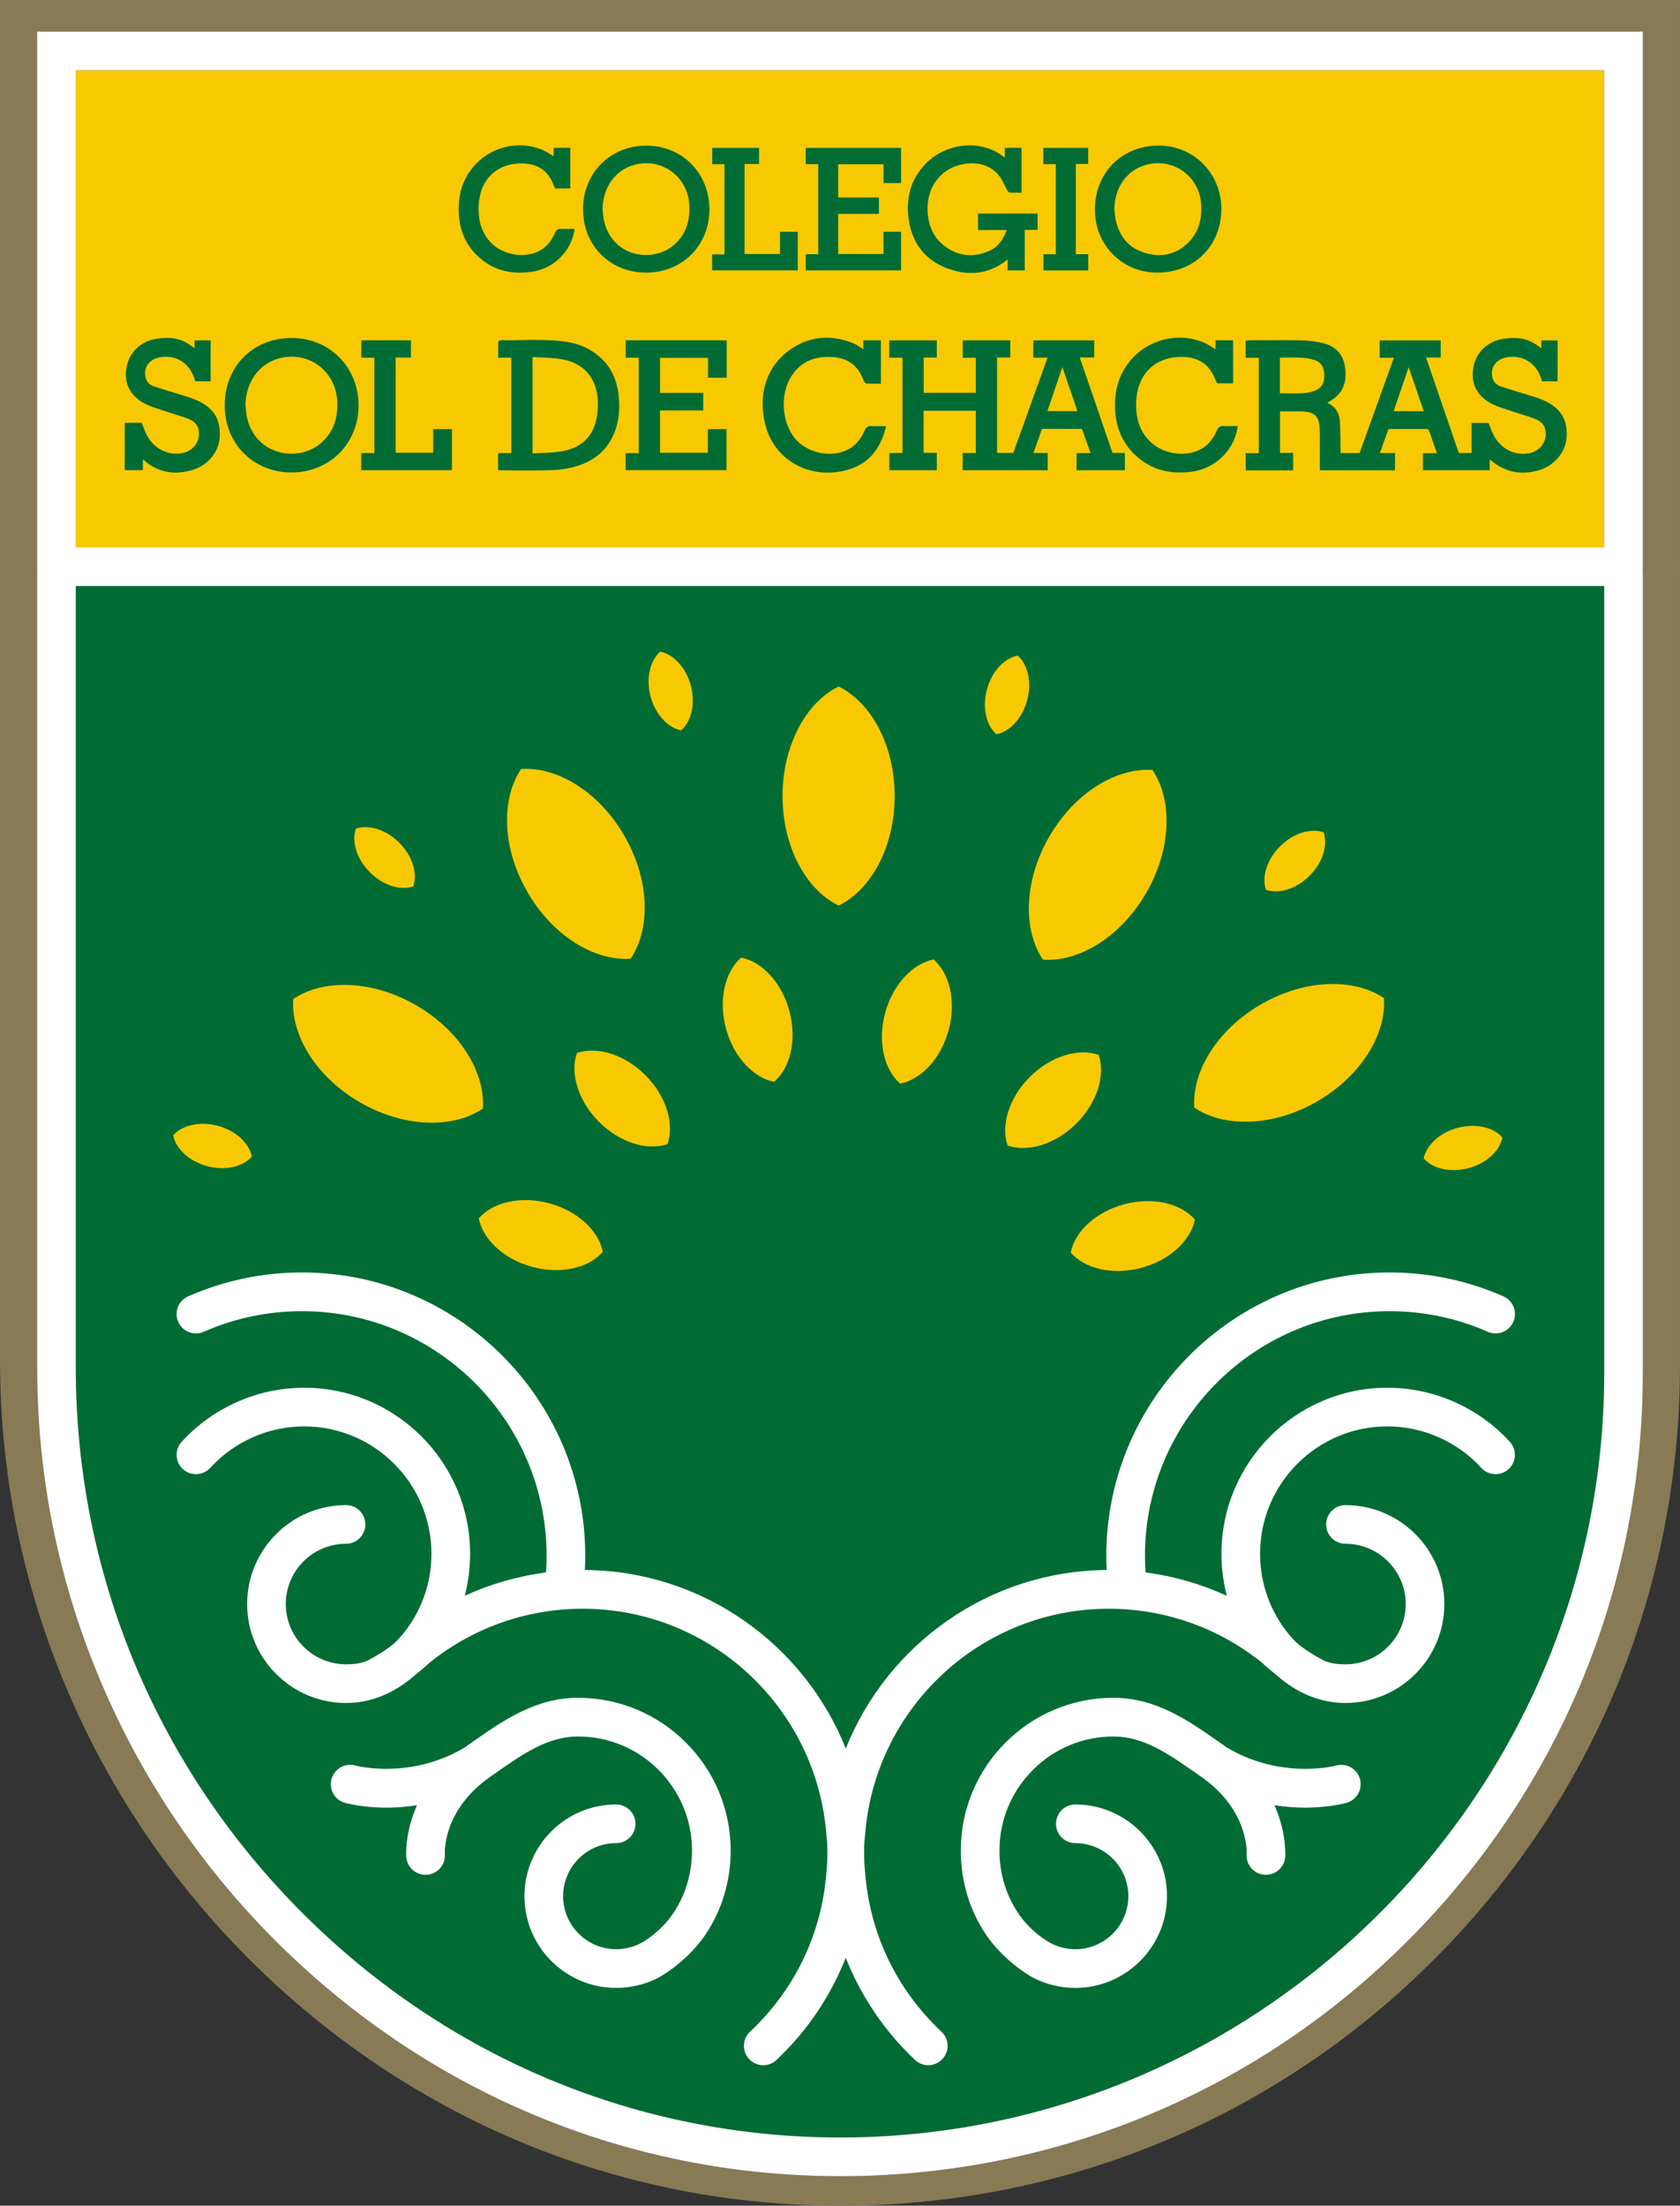<svg xmlns="http://www.w3.org/2000/svg" id="Capa_2" viewBox="0 0 520 682.35"><rect x="0" y="0" width="520" height="682.35" fill="#333333" stroke="none"/><g id="Capa_1-2"><rect x="23.47" y="21.74" width="473.07" height="147.6" fill="#f8c900"></rect><path d="M23.47,181.3v241.84c0,63.83,25.11,123.93,70.71,169.24,44.74,44.46,103.59,68.88,165.85,68.88.51,0,1.01,0,1.52,0,129.58-.83,235-106.93,235-236.53v-243.42H23.47Z" fill="#006c34"></path><path d="M0,0v420.69c0,35.38,7.03,69.79,20.88,102.28,13.38,31.37,32.49,59.52,56.8,83.68,49.18,48.86,113.87,75.71,182.34,75.71.55,0,1.12,0,1.67,0,69.09-.44,133.98-27.68,182.71-76.7,48.75-49.04,75.6-114.14,75.6-183.29V0H0ZM508.5,175.62c0,.23-.02.45-.04.67.02.22.04.44.04.67v247.77c0,66.1-25.66,128.31-72.26,175.19-46.57,46.85-108.59,72.89-174.63,73.31-.53,0-1.07,0-1.59,0-65.45,0-127.28-25.66-174.28-72.36-23.23-23.08-41.49-49.99-54.28-79.98-13.24-31.05-19.96-63.94-19.96-97.75v-246.72c0-.13.01-.27.02-.4,0-.13-.02-.26-.02-.4V9.77h497.01v165.85Z" fill="#877a55"></path><path d="M508.5,9.77H11.5v165.85c0,.13.01.27.02.4,0,.13-.02.26-.02.4v246.72c0,33.82,6.71,66.71,19.96,97.75,12.79,29.98,31.05,56.89,54.28,79.98,47,46.7,108.83,72.36,174.28,72.36.53,0,1.07,0,1.59,0,66.04-.42,128.06-26.46,174.63-73.31,46.6-46.88,72.26-109.09,72.26-175.19v-247.77c0-.23-.02-.45-.04-.67.02-.22.04-.44.04-.67V9.77ZM23.47,169.34V21.74h473.07v147.6H23.47ZM496.54,181.3v243.42c0,129.6-105.42,235.7-235,236.53-.51,0-1.01,0-1.52,0-62.26,0-121.11-24.43-165.85-68.88-45.6-45.31-70.71-105.41-70.71-169.24v-241.84h473.07Z" fill="#fff"></path><path d="M451.19,348.91c5.62-1.49,11.1-.16,13.84,3-.81,4.1-4.9,7.98-10.52,9.47-5.62,1.49-11.1.16-13.84-3,.81-4.1,4.9-7.98,10.52-9.47Z" fill="#f8c900"></path><path d="M396.22,261.81c4.12-4.11,9.53-5.69,13.48-4.32,1.35,3.96-.25,9.36-4.38,13.46-4.12,4.11-9.53,5.69-13.48,4.32-1.35-3.96.25-9.36,4.38-13.46Z" fill="#f8c900"></path><path d="M390.34,310.69c13.55-7.82,28.7-8.2,38.02-1.92.78,11.22-7.12,24.15-20.67,31.97-13.55,7.82-28.7,8.2-38.02,1.92-.78-11.22,7.12-24.15,20.67-31.97Z" fill="#f8c900"></path><path d="M369.84,377.28c-1.28,6.48-7.73,12.59-16.61,14.95-8.88,2.36-17.51.25-21.83-4.74,1.28-6.48,7.73-12.59,16.61-14.95,8.87-2.36,17.51-.25,21.83,4.74Z" fill="#f8c900"></path><path d="M311.87,354.39c-2.13-6.25.4-14.77,6.91-21.25,6.51-6.48,15.04-8.97,21.28-6.81,2.13,6.25-.4,14.77-6.91,21.25-6.51,6.48-15.04,8.97-21.28,6.81Z" fill="#f8c900"></path><path d="M356.71,238.2c6.29,9.33,5.91,24.47-1.92,38.02-7.82,13.55-20.75,21.45-31.97,20.67-6.29-9.33-5.91-24.47,1.92-38.02,7.82-13.55,20.75-21.45,31.97-20.67Z" fill="#f8c900"></path><path d="M305.47,213.29c1.52-5.62,5.41-9.69,9.52-10.48,3.15,2.75,4.46,8.23,2.94,13.85-1.52,5.62-5.41,9.69-9.52,10.48-3.15-2.75-4.46-8.23-2.94-13.85Z" fill="#f8c900"></path><path d="M288.99,296.83c4.97,4.34,7.04,12.99,4.64,21.85-2.4,8.86-8.54,15.29-15.02,16.54-4.97-4.34-7.04-12.99-4.64-21.85,2.4-8.86,8.54-15.29,15.02-16.54Z" fill="#f8c900"></path><path d="M259.57,212.38c10.11,4.93,17.35,18.24,17.35,33.89s-7.24,28.95-17.35,33.89c-10.11-4.94-17.35-18.24-17.35-33.89s7.24-28.95,17.35-33.89Z" fill="#f8c900"></path><path d="M229.41,296.24c6.48,1.28,12.59,7.73,14.95,16.61,2.36,8.87.25,17.51-4.74,21.83-6.48-1.28-12.59-7.73-14.95-16.61-2.36-8.87-.25-17.51,4.74-21.83Z" fill="#f8c900"></path><path d="M204.36,201.59c4.1.81,7.98,4.9,9.47,10.52,1.49,5.62.16,11.1-3,13.84-4.1-.81-7.98-4.9-9.47-10.52-1.49-5.62-.16-11.1,3-13.84Z" fill="#f8c900"></path><path d="M206.62,353.94c-6.25,2.13-14.77-.4-21.25-6.91-6.48-6.51-8.97-15.04-6.81-21.28,6.25-2.13,14.77.4,21.25,6.91,6.48,6.51,8.97,15.04,6.81,21.28Z" fill="#f8c900"></path><path d="M186.58,387.28c-4.34,4.97-12.99,7.04-21.85,4.64-8.86-2.4-15.29-8.54-16.54-15.02,4.34-4.97,12.99-7.04,21.85-4.64,8.86,2.4,15.29,8.54,16.54,15.02Z" fill="#f8c900"></path><path d="M161.3,237.9c11.22-.78,24.15,7.12,31.97,20.67,7.82,13.55,8.2,28.7,1.92,38.02-11.22.78-24.15-7.12-31.97-20.67-7.82-13.55-8.2-28.7-1.92-38.02Z" fill="#f8c900"></path><path d="M110.15,256.35c3.96-1.35,9.36.25,13.46,4.38,4.11,4.12,5.69,9.53,4.32,13.48-3.96,1.35-9.36-.25-13.46-4.38-4.11-4.12-5.69-9.53-4.32-13.48Z" fill="#f8c900"></path><path d="M90.77,309.06c9.33-6.29,24.47-5.91,38.02,1.92,13.55,7.82,21.45,20.75,20.67,31.97-9.33,6.29-24.47,5.91-38.02-1.92-13.55-7.82-21.45-20.75-20.67-31.97Z" fill="#f8c900"></path><path d="M67.46,348.29c5.62,1.52,9.69,5.41,10.48,9.52-2.75,3.15-8.23,4.46-13.85,2.94-5.62-1.52-9.69-5.41-10.48-9.52,2.75-3.15,8.23-4.46,13.85-2.94Z" fill="#f8c900"></path><path d="M203.7,611.85c-3.97,2.05-8.39,3.13-12.99,3.13-15.65,0-28.38-12.73-28.38-28.38s12.73-28.37,28.38-28.37c3.3,0,5.98,2.68,5.98,5.98s-2.68,5.98-5.98,5.98c-9.05,0-16.41,7.36-16.41,16.41s7.36,16.41,16.41,16.41c2.58,0,5.07-.59,7.31-1.71,1.61-.8,6.36-3.73,10.01-8.91,4.07-5.78,6.16-12.71,6.16-19.93,0-19.44-15.82-35.26-35.26-35.26-9.32,0-16.97,5.34-25.07,10.99l-1.98,1.38c-15.05,10.42-14.2,23.83-14.19,23.97.25,3.3-2.21,6.17-5.51,6.43-3.29.26-6.17-2.21-6.43-5.51-.04-.49-.48-7.45,3.33-16-3.44.55-6.64.75-9.48.75-7.45,0-12.44-1.38-12.86-1.5-3.18-.91-5.02-4.22-4.11-7.4.91-3.17,4.2-5.01,7.37-4.12.3.08,17.03,4.45,33.89-5.62.39-.28.77-.57,1.17-.85l1.95-1.35c8.83-6.16,18.83-13.14,31.92-13.14,26.04,0,47.23,21.19,47.23,47.23,0,9.43-2.69,18.48-7.86,26.12-4.92,7.27-12.27,12.07-14.59,13.27Z" fill="#fff"></path><path d="M429.42,429.31c-28.32,0-51.35,23.04-51.35,51.35,0,4.45.57,8.81,1.66,13.01-7.94-3.64-16.41-6.09-25.15-7.22-.11-1.71-.19-3.42-.19-5.14,0-41.73,33.95-75.68,75.68-75.68,10.59,0,20.83,2.14,30.45,6.37,3.02,1.33,6.56-.04,7.89-3.07,1.33-3.02-.04-6.56-3.07-7.89-11.14-4.9-23-7.39-35.26-7.39-48.33,0-87.65,39.32-87.65,87.65,0,1.46.04,2.93.11,4.39-36.6.28-67.92,23.11-80.75,55.24-12.83-32.14-44.16-54.96-80.75-55.24.07-1.46.11-2.93.11-4.39,0-48.33-39.32-87.65-87.65-87.65-12.26,0-24.13,2.49-35.26,7.39-3.03,1.33-4.4,4.86-3.07,7.89,1.33,3.03,4.87,4.4,7.89,3.07,9.61-4.23,19.85-6.37,30.45-6.37,41.73,0,75.68,33.95,75.68,75.68,0,1.71-.08,3.43-.19,5.14-8.74,1.14-17.2,3.58-25.15,7.22,1.09-4.2,1.66-8.56,1.66-13.01,0-28.32-23.04-51.35-51.35-51.35-14.39,0-28.21,6.09-37.92,16.72-2.23,2.44-2.06,6.22.38,8.45,2.44,2.23,6.22,2.06,8.45-.38,7.45-8.15,18.05-12.83,29.08-12.83,21.72,0,39.39,17.67,39.39,39.39,0,9.33-3.23,18.17-9.16,25.24-.95.79-1.51,2.86-10.08,7.54-2.14,1.17-4.68,1.43-7.19,1.43-10.28,0-18.65-8.36-18.65-18.65s8.36-18.64,18.65-18.64c3.3,0,5.98-2.68,5.98-5.98s-2.68-5.98-5.98-5.98c-16.88,0-30.61,13.73-30.61,30.61s13.73,30.61,30.61,30.61c7.91,0,15.11-3.21,21.04-8.37,1.14-.99,3.85-3.09,4.58-3.92,13.45-10.9,30.19-16.87,47.62-16.87,39.76,0,72.43,30.83,75.43,69.83.27,2.51.31,3.44.31,5.4s0,3.43-.3,6.3c-1.42,18.87-9.67,36.21-23.64,49.33-2.41,2.26-2.53,6.05-.27,8.46,1.18,1.25,2.77,1.89,4.36,1.89,1.47,0,2.94-.54,4.09-1.62,9.46-8.88,16.74-19.72,21.45-31.6,4.72,11.88,12,22.72,21.45,31.6,1.15,1.09,2.63,1.62,4.09,1.62,1.59,0,3.18-.63,4.36-1.89,2.26-2.41,2.14-6.2-.27-8.46-13.97-13.12-22.22-30.46-23.64-49.33-.3-2.87-.3-4.34-.3-6.3s.03-2.89.31-5.4c3-39,35.67-69.83,75.43-69.83,17.43,0,34.17,5.97,47.62,16.87.73.83,3.45,2.93,4.58,3.92,5.92,5.17,13.13,8.37,21.04,8.37,16.88,0,30.61-13.73,30.61-30.61s-13.73-30.61-30.61-30.61c-3.3,0-5.98,2.68-5.98,5.98s2.68,5.98,5.98,5.98c10.28,0,18.65,8.36,18.65,18.64s-8.36,18.65-18.65,18.65c-2.51,0-5.05-.26-7.19-1.43-8.57-4.68-9.13-6.75-10.08-7.54-5.92-7.07-9.16-15.9-9.16-25.24,0-21.72,17.67-39.39,39.39-39.39,11.03,0,21.64,4.67,29.08,12.83,2.23,2.44,6.01,2.61,8.45.38,2.44-2.23,2.61-6.01.38-8.45-9.71-10.63-23.53-16.72-37.92-16.72Z" fill="#fff"></path><path d="M305.25,598.58c-5.17-7.63-7.86-16.68-7.86-26.12,0-26.04,21.19-47.23,47.23-47.23,13.08,0,23.09,6.98,31.92,13.14l1.95,1.35c.4.28.78.56,1.17.85,16.86,10.08,33.58,5.71,33.89,5.62,3.17-.89,6.47.95,7.37,4.12.91,3.18-.93,6.49-4.11,7.4-.42.12-5.41,1.5-12.86,1.5-2.84,0-6.04-.21-9.48-.75,3.81,8.55,3.36,15.51,3.33,16-.25,3.3-3.13,5.76-6.43,5.51-3.3-.25-5.76-3.13-5.51-6.43.01-.13.86-13.55-14.19-23.97l-1.98-1.38c-8.1-5.65-15.75-10.99-25.07-10.99-19.44,0-35.26,15.82-35.26,35.26,0,7.22,2.09,14.15,6.16,19.93,3.64,5.18,8.4,8.11,10.01,8.91,2.24,1.12,4.73,1.71,7.31,1.71,9.05,0,16.41-7.36,16.41-16.41,0-9.05-7.36-16.41-16.41-16.41-3.3,0-5.98-2.68-5.98-5.98,0-3.3,2.68-5.98,5.98-5.98,15.65,0,28.38,12.73,28.38,28.37,0,15.65-12.73,28.38-28.38,28.38-4.6,0-9.03-1.08-12.99-3.13-2.33-1.2-9.67-6-14.59-13.27Z" fill="#fff"></path><path d="M184.36,109.39c-2.68-1.96-5.81-3.2-9.31-3.69-4.69-.65-9.46-.57-14.07-.48-1.98.04-4.02.07-6.02.05-.28.01-.45.16-.53.23l-.23.19v4.96h4.05v29.51h-4.07v5.25l.8.07c.18.02.34.04.5.04,1.41-.02,2.82,0,4.23.01,1.34,0,2.69.01,4.05.01,2.25,0,4.52-.02,6.77-.08,2.31-.06,4.56-.36,6.7-.9,7.15-1.79,11.73-6.07,13.61-12.71.71-2.5.95-5.22.75-8.31-.41-6.25-2.78-10.88-7.24-14.15ZM185.06,124.62c.05,2.1-.19,4.15-.68,5.95-1.39,5.07-4.94,8.12-10.54,9.05-2.13.36-4.29.44-6.57.54-.81.03-1.62.07-2.43.11v-29.82c.86.05,1.71.09,2.56.13,2.35.1,4.56.2,6.75.61,6.88,1.29,10.75,6.06,10.91,13.44Z" fill="#006c34"></path><path d="M90.3,104.56h-.02c-11.95,0-20.67,8.72-20.72,20.74-.03,5.77,2.07,11.07,5.89,14.92,3.8,3.82,9.03,5.93,14.73,5.94h.04c5.7,0,10.95-2.11,14.79-5.93,3.85-3.83,5.97-9.09,5.98-14.79,0-5.71-2.1-10.99-5.94-14.86-3.84-3.87-9.07-6.01-14.74-6.02ZM98.93,137.42c-3.65,2.92-8.98,3.75-13.59,2.11-4.66-1.66-7.84-5.43-8.95-10.62-.17-.78-.24-1.58-.31-2.42-.03-.38-.07-.77-.11-1.15.08-6.75,3.85-12.33,9.62-14.24,4.36-1.44,8.96-.83,12.62,1.68,3.69,2.52,5.94,6.62,6.18,11.24.3,5.82-1.48,10.2-5.46,13.39Z" fill="#006c34"></path><path d="M346.71,140.1c-.65-.01-1.26-.02-1.89.03-.38.03-.47.02-.65-.51-1.78-5.26-3.59-10.52-5.4-15.77l-4.57-13.26h4.48v-5.29h-18.84v5.35h4.4l-10.6,29.47h-5.01v-29.53h4.06v-5.29h-14.69v5.39h4.04v10.84h-16.13v-10.92h4.06v-5.31h-14.72v5.36h4.09v29.48h-4.06v5.32h14.69v-5.38h-4.08v-13h16.15v13.06h-4.06v5.33h26.31v-5.33h-.01v-.02h-4.39l2.63-7.45h1.66c3.58,0,7.12,0,10.64.02.03,0,.1.05.08,0,.8,2.21,1.58,4.42,2.38,6.71l.27.76h-4.32v5.32h14.95v-5.34h-.63c-.29,0-.57,0-.85-.01ZM333.49,127.18h-9.3l4.64-13.61,4.66,13.61Z" fill="#006c34"></path><polygon points="193.68 110.66 197.71 110.66 197.71 140.17 193.66 140.17 193.66 145.44 224.89 145.44 224.89 132.76 219.1 132.76 219.1 140.06 204.3 140.06 204.3 126.97 217.67 126.97 217.67 121.55 204.3 121.55 204.3 110.71 219.16 110.71 219.16 116.86 224.92 116.86 224.92 105.28 193.68 105.28 193.68 110.66" fill="#006c34"></polygon><path d="M61.02,123.88c-1.59-.71-3.27-1.22-4.9-1.71-.62-.19-1.24-.37-1.85-.57-.83-.27-1.67-.52-2.51-.77-1.42-.43-2.89-.87-4.31-1.38-1.24-.45-2.07-1.38-2.39-2.69-.33-1.35-.14-2.7.54-3.8.73-1.18,1.96-2.01,3.48-2.35,4.86-1.08,9.24,1.34,10.9,6.02l.46,1.33h4.76v-12.66h-4.98v2.43c-.09-.07-.18-.13-.27-.2-.92-.67-1.87-1.36-2.91-1.86-2.33-1.12-5.02-1.4-8.48-.88-5,.74-8.61,4.19-9.42,8.98-.84,4.97,1.29,8.97,5.99,11.25,1.54.75,3.2,1.28,4.79,1.79.57.18,1.14.37,1.71.56.84.29,1.69.55,2.53.81,1.54.47,3.13.96,4.62,1.6,2.02.87,2.96,2.53,2.78,4.94-.19,2.58-2.19,4.8-4.87,5.4-4.42.98-8.89-1.16-11.14-5.32-.41-.77-.73-1.58-1.07-2.43-.16-.39-.31-.79-.48-1.18l-.16-.38h-5.24v14.64h5.63v-3.34c3.01,2.72,6.41,4.09,10.16,4.09,1.68,0,3.42-.27,5.23-.82,4.72-1.43,8.09-5.49,8.39-10.12.35-5.47-1.86-9.09-6.98-11.37Z" fill="#006c34"></path><path d="M477.88,123.88c-1.58-.71-3.26-1.21-4.89-1.7-.62-.19-1.25-.37-1.87-.57-.82-.26-1.65-.51-2.48-.76-1.43-.43-2.91-.88-4.33-1.39-1.24-.45-2.06-1.38-2.38-2.69-.33-1.35-.14-2.7.55-3.8.73-1.18,1.97-2.01,3.49-2.34,4.85-1.07,9.23,1.35,10.9,6.03l.46,1.31h4.79v-12.65h-5.03v2.42c-.09-.06-.18-.13-.27-.19-.95-.69-1.93-1.4-3.02-1.91-2.31-1.08-4.97-1.34-8.38-.83-5,.75-8.6,4.2-9.41,9-.83,4.97,1.3,8.96,6,11.24,1.54.75,3.19,1.27,4.78,1.79.58.18,1.15.37,1.72.56.83.28,1.68.55,2.52.81,1.54.48,3.14.97,4.63,1.61,1.96.84,2.92,2.52,2.78,4.85-.17,2.64-2.18,4.89-4.89,5.49-4.42.97-8.89-1.17-11.13-5.33-.41-.77-.75-1.61-1.07-2.43-.16-.39-.31-.78-.47-1.17l-.16-.38h-5.24v9.28c-1.67,0-3.02,0-3.41.04-.43.04-.54,0-.72-.55-2.02-5.95-4.07-11.88-6.11-17.82l-3.85-11.2h4.54v-5.28h-18.88v5.36h4.38l-10.6,29.47h-5.91v-.07c0-.45,0-.86,0-1.28l-.03-2.09c-.03-1.92-.06-3.84-.11-5.76-.09-3.11-1.42-5.24-3.96-6.33.64-.38,1.25-.75,1.83-1.16,3.16-2.27,4.35-5.57,3.64-10.09-.59-3.73-2.85-6.21-6.54-7.16-2.12-.54-4.41-.85-6.8-.91-3.82-.09-7.7-.07-11.46-.05-1.46,0-2.91.01-4.37.02-.23,0-.47.02-.7.04l-.86.06v5.31h4.07v29.51h-4.05v5.31h14.68v-5.39h-4.07v-12.85h1.56c1.58-.01,3.14-.02,4.7,0,4.58.08,5.94,1.41,6.03,5.94.05,2.41.04,4.86.04,7.23,0,1.07,0,2.15,0,3.22v1.84h23.27v-5.34h-4.69l.32-.9c.78-2.2,1.54-4.34,2.32-6.46.05-.03.14-.07.18-.07,4.72-.03,8.53-.03,11.96,0,.09.02.29.17.33.25.4.99.75,2.02,1.09,3.02l1.48,4.22h-4.35v5.27h15.07s5.59,0,5.59,0v-3.34c3.13,2.71,6.59,4.07,10.33,4.07,1.55,0,3.14-.23,4.78-.7,4.77-1.35,8.35-5.51,8.69-10.11.41-5.52-1.81-9.17-6.98-11.48ZM440.67,127.2h-9.3l4.65-13.62,4.66,13.62ZM409.91,115.83c.1,2.49-.74,4.08-2.56,4.87-1.25.54-2.55.86-3.77.92-1.86.1-3.7.08-5.64.06-.59,0-1.18-.01-1.77-.02v-11.03c.88.01,1.76,0,2.61-.02,2.81-.05,5.47-.09,8.1.77,1.94.64,2.93,2.09,3.02,4.44Z" fill="#006c34"></path><path d="M272.26,131.84c-.86.01-1.68.02-2.48-.03-1.07-.07-1.71.34-2.15,1.35-1.34,3.11-3.29,5.16-5.96,6.28-4.77,1.99-11.13.73-14.8-2.93-4.93-4.92-5.74-14.46-1.73-20.42,2.82-4.19,6.96-6.03,12.67-5.63,4.71.33,7.91,2.78,9.51,7.28.13.36.57.9,1.12.93.9.03,1.79.03,2.69.03h1.53v-13.4h-5.46v2.74c-.15-.1-.29-.19-.43-.29-.99-.66-2.02-1.33-3.14-1.76-6.59-2.47-12.74-1.91-18.3,1.66-7.66,4.92-10.85,13.66-8.55,23.37,1.3,5.47,4.62,9.95,9.36,12.61,3.04,1.71,6.52,2.58,10.07,2.58,2.31,0,4.65-.37,6.93-1.11,5.58-1.81,9.26-6.01,10.92-12.48l.2-.78h-.81c-.4,0-.79,0-1.17.01Z" fill="#006c34"></path><path d="M381.26,131.83c-.88.01-1.71.02-2.54-.02-1.02-.05-1.64.34-2.06,1.32-1.34,3.12-3.28,5.18-5.94,6.29-4.74,1.99-11.07.78-14.73-2.82-3.22-3.17-4.58-7.2-4.29-12.69.45-8.47,6.19-13.78,14.57-13.49,4.94.16,8.2,2.48,9.96,7.1.08.2.17.39.25.55l.24.52h4.96v-13.32h-5.45v2.77c-.17-.11-.34-.22-.51-.32-1.03-.65-2.1-1.32-3.24-1.8-7.91-3.27-17.26-.89-22.73,5.78-3.48,4.24-4.97,9.32-4.57,15.52.39,6.01,2.88,10.92,7.39,14.59,3.59,2.92,7.75,4.36,12.66,4.36,1.16,0,2.36-.08,3.61-.24,7.13-.92,12.95-6.42,14.15-13.37l.13-.74h-.75c-.37,0-.74,0-1.11,0Z" fill="#006c34"></path><polygon points="134.09 140.06 122.46 140.06 122.46 110.61 127.2 110.61 127.2 105.28 111.84 105.28 111.84 110.66 115.88 110.66 115.88 140.16 111.82 140.16 111.82 145.46 139.88 145.46 139.88 132.76 134.09 132.76 134.09 140.06" fill="#006c34"></polygon><path d="M302.72,71.16h8.89c-1.23,3.4-3.06,5.5-5.73,6.6-4.66,1.91-9.02,1.49-12.97-1.25-3.68-2.56-5.58-6.24-5.8-11.25-.34-7.68,4.5-13.68,11.77-14.6,4.53-.57,8.07.74,10.5,3.88.59.76,1.02,1.66,1.48,2.6.24.49.47.97.73,1.44.21.38.52.95,1.06.99.74.06,1.48.05,2.2.04h1.34v-13.88h-5.18v3.05c-.34-.27-.65-.51-.97-.74-7.26-5.17-18.16-3.63-24.3,3.44-4.01,4.61-5.49,10.31-4.4,16.94,1.15,7.02,5.18,12.05,11.67,14.53,2.62,1,5.15,1.5,7.58,1.5,4.04,0,7.8-1.39,11.24-4.15.02-.02.05-.04.07-.06v3.42h5.28v-12.55h3.97v-5.05h-18.43v5.09Z" fill="#006c34"></path><path d="M200.02,45.06c-11.12,0-19.53,8.43-19.56,19.62-.01,5.47,1.98,10.47,5.6,14.09,3.6,3.6,8.55,5.57,13.96,5.57h.05c11.14-.03,19.53-8.45,19.51-19.6-.02-11.22-8.43-19.68-19.56-19.68ZM208.2,76.1c-3.45,2.77-8.49,3.55-12.84,2-4.41-1.57-7.41-5.14-8.46-10.04-.16-.74-.23-1.5-.3-2.3-.03-.36-.06-.72-.1-1.08.08-6.38,3.64-11.66,9.09-13.46,4.12-1.36,8.47-.78,11.93,1.59,3.49,2.38,5.62,6.26,5.84,10.63.29,5.5-1.4,9.64-5.16,12.66Z" fill="#006c34"></path><path d="M358.95,45.06c-11.38-.19-19.86,8.01-20.04,19.43-.09,5.39,1.85,10.4,5.45,14.1,3.53,3.64,8.35,5.68,13.57,5.74.1,0,.21,0,.31,0,11.34,0,19.64-8.12,19.79-19.42.15-10.98-8.23-19.71-19.07-19.86ZM367.8,75.05c-3.77,3.7-8.34,4.75-13.59,3.13-4.75-1.47-7.73-4.88-8.88-10.16-.16-.74-.23-1.5-.3-2.3-.03-.36-.06-.72-.1-1.08.09-6.42,3.55-11.56,9.03-13.41,4.11-1.39,8.47-.82,11.97,1.55,3.5,2.38,5.64,6.23,5.87,10.57.26,4.97-1.04,8.79-4,11.69Z" fill="#006c34"></path><polygon points="273.44 78.58 259.44 78.58 259.44 66.18 272.05 66.18 272.05 61.09 259.44 61.09 259.44 50.81 273.47 50.81 273.47 56.64 278.9 56.64 278.9 45.74 249.39 45.74 249.39 50.78 253.25 50.78 253.25 78.64 249.41 78.64 249.41 83.65 278.91 83.65 278.91 71.7 273.44 71.7 273.44 78.58" fill="#006c34"></polygon><path d="M176.11,70.82c-.83,0-1.61.02-2.41-.02-.95-.05-1.54.32-1.93,1.24-1.26,2.95-3.1,4.9-5.62,5.95-4.48,1.88-10.46.74-13.92-2.66-3.04-2.99-4.33-6.81-4.05-12,.43-8.01,5.82-13.01,13.78-12.76,4.67.15,7.75,2.35,9.42,6.72.07.19.16.37.23.53l.22.48h4.67v-12.57h-5.13v2.62c-.17-.1-.33-.21-.5-.31-.97-.61-1.98-1.25-3.06-1.7-7.47-3.09-16.3-.84-21.47,5.46-3.28,4-4.69,8.8-4.31,14.65.37,5.68,2.72,10.31,6.98,13.78,3.39,2.76,7.32,4.12,11.95,4.12,1.1,0,2.23-.08,3.41-.23,6.74-.87,12.23-6.06,13.36-12.62l.12-.68h-.69c-.35,0-.7,0-1.05,0Z" fill="#006c34"></path><polygon points="241.43 78.58 230.45 78.58 230.45 50.73 234.94 50.73 234.94 45.74 220.44 45.74 220.44 50.8 224.24 50.8 224.24 78.7 220.41 78.7 220.41 83.65 246.93 83.65 246.93 71.7 241.43 71.7 241.43 78.58" fill="#006c34"></polygon><polygon points="333 50.72 336.82 50.72 336.82 45.74 322.94 45.74 322.94 50.78 326.81 50.78 326.81 78.65 322.96 78.65 322.96 83.66 336.83 83.66 336.83 78.64 333 78.64 333 50.72" fill="#006c34"></polygon></g></svg>